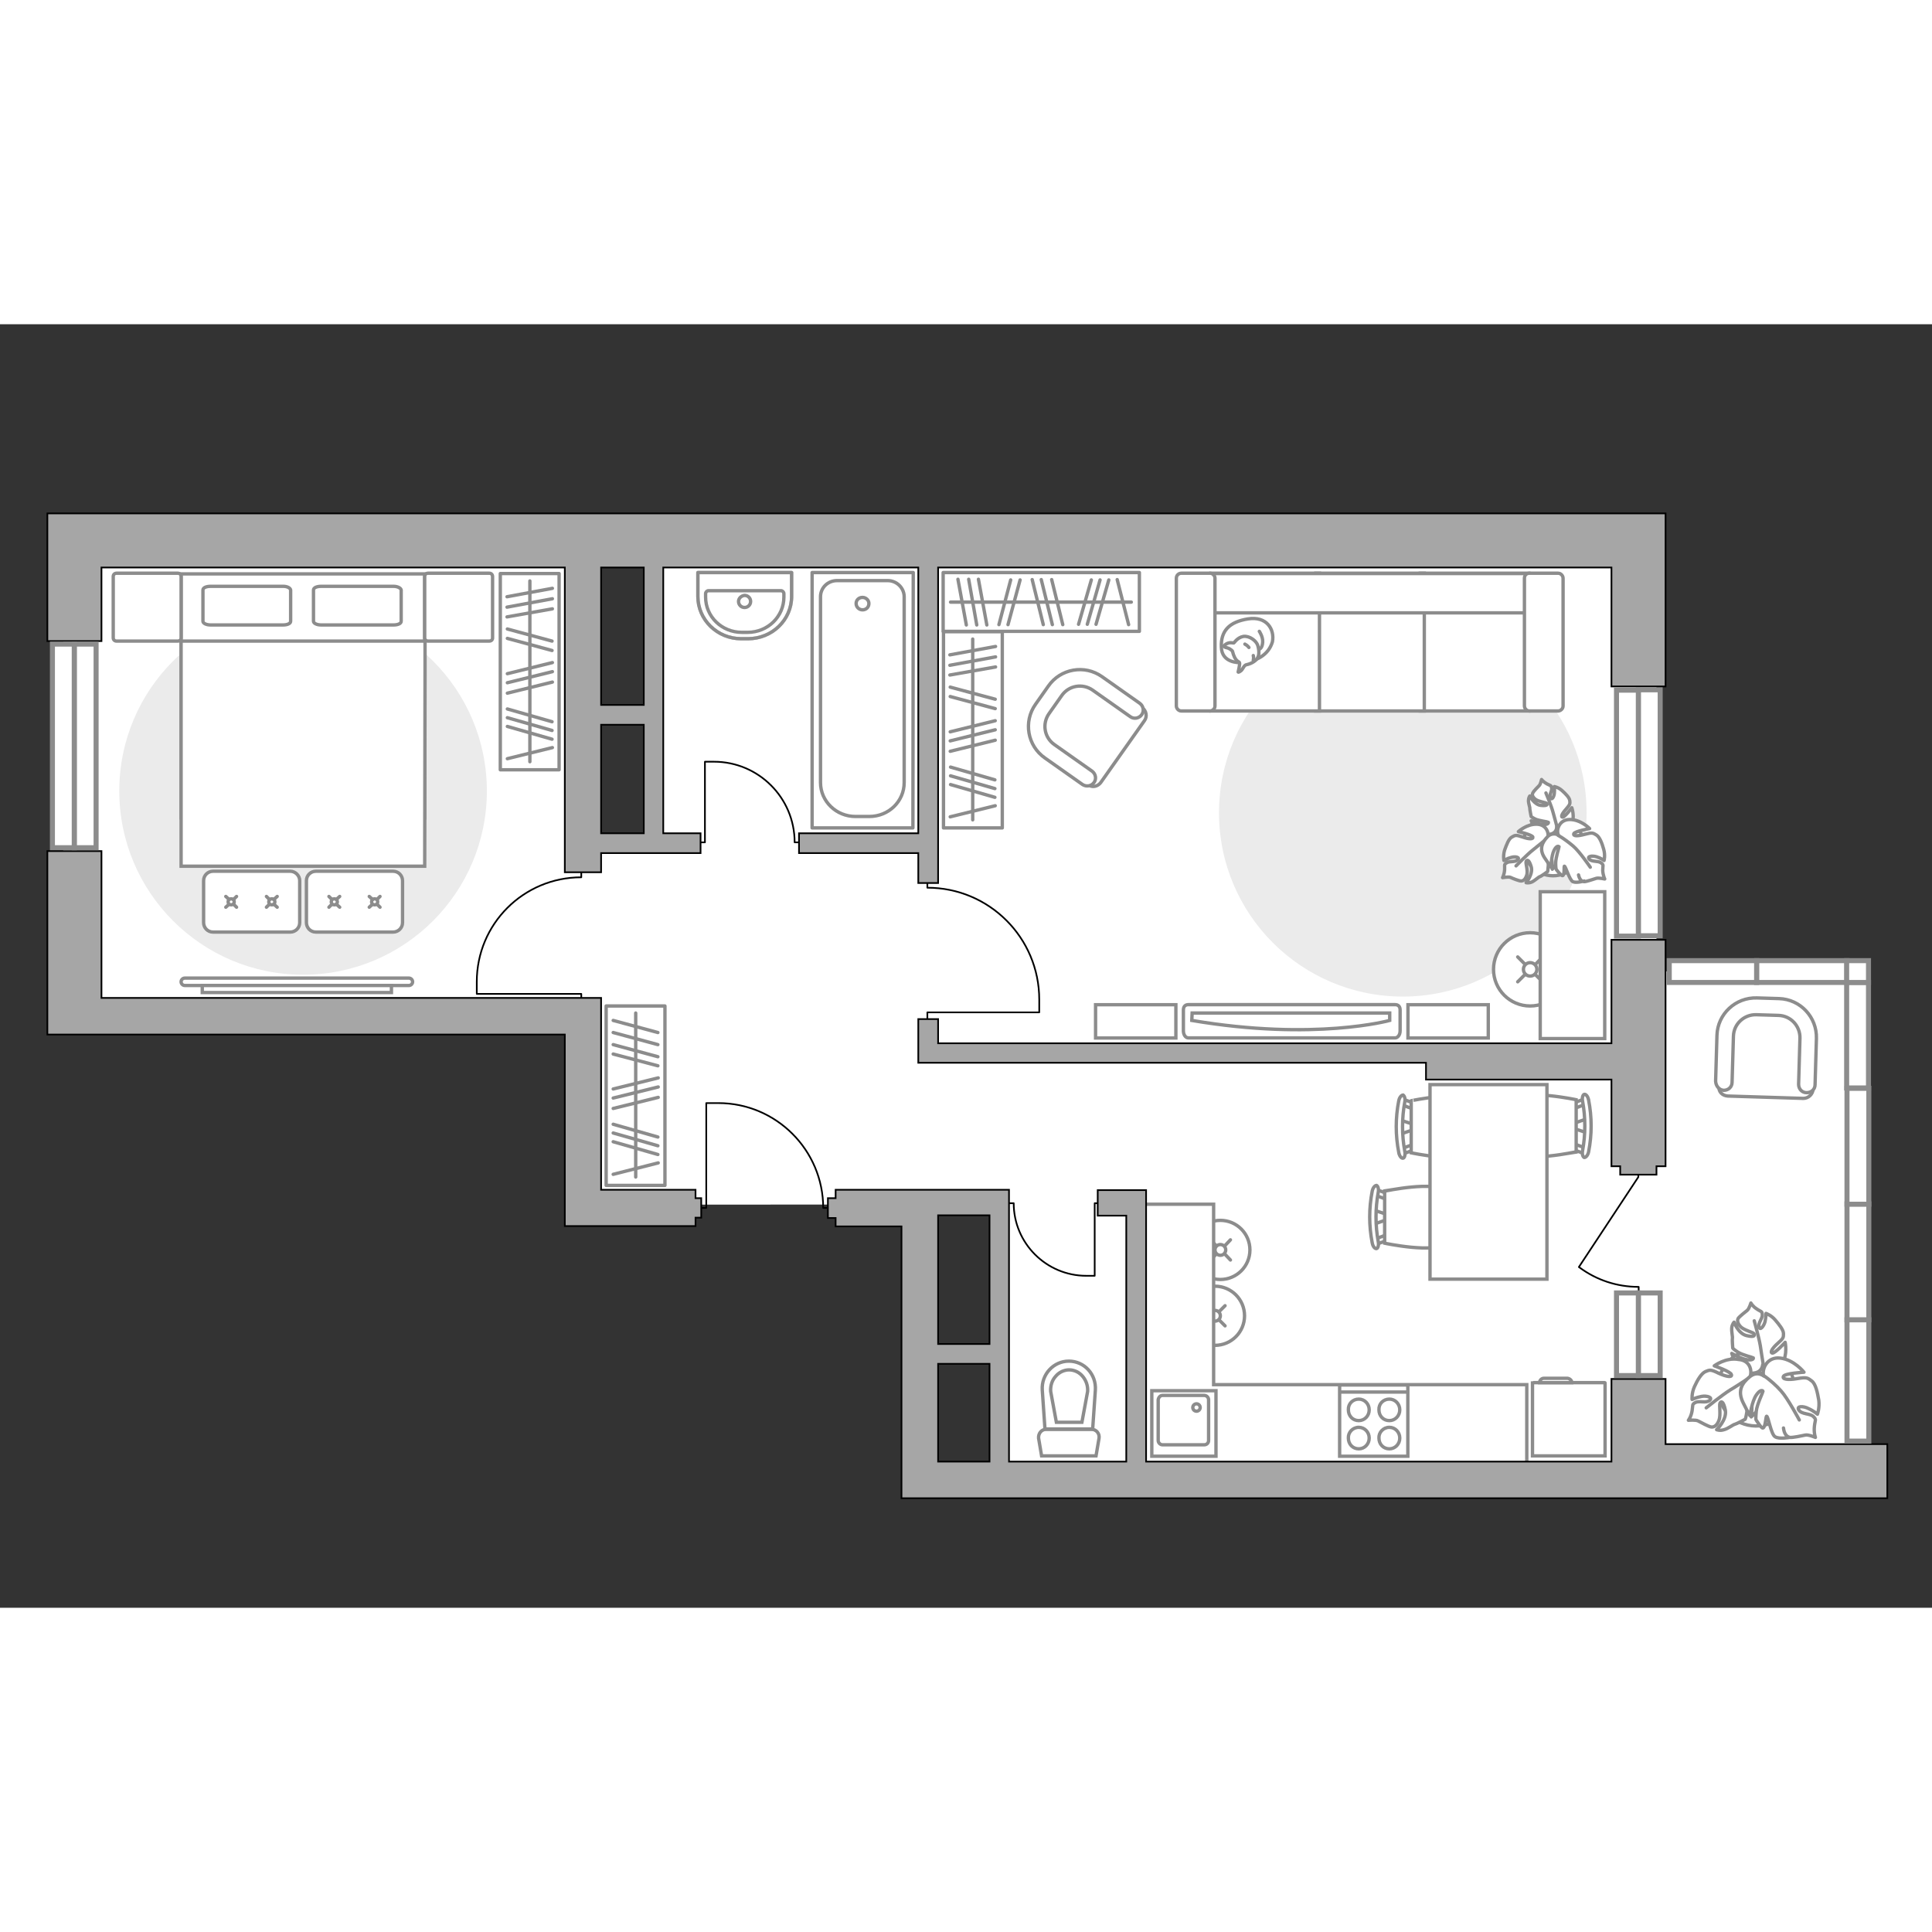 <?xml version="1.0" encoding="utf-8"?>
<!-- Generator: Adobe Illustrator 25.1.0, SVG Export Plug-In . SVG Version: 6.00 Build 0)  -->
<svg version="1.1" id="Слой_1" xmlns="http://www.w3.org/2000/svg" xmlns:xlink="http://www.w3.org/1999/xlink" x="0px" y="0px"
	 viewBox="0 0 575 382" style="enable-background:new 0 0 575 382;" xml:space="preserve" width="200" height="200">
<rect x="0" y="0" width="575" height="382" fill="#333333" stroke="none"/>
<style type="text/css">
	.st0{fill:#FFFFFF;}
	.st1{fill:#FFFFFF;stroke:#8C8C8C;stroke-linecap:round;stroke-miterlimit:10;}
	.st2{fill:none;stroke:#8C8C8C;stroke-linecap:round;stroke-miterlimit:10;}
	.st3{fill:#FFFFFF;stroke:#8C8C8C;stroke-miterlimit:10;}
	.st4{fill:none;stroke:#8C8C8C;stroke-linecap:round;stroke-linejoin:round;stroke-miterlimit:10;}
	.st5{fill:#FFFFFF;stroke:#8C8C8C;stroke-linecap:round;stroke-linejoin:round;stroke-miterlimit:10;}
	.st6{fill:#EBEBEB;}
	.st7{fill:none;stroke:#000000;stroke-width:0.5;stroke-linecap:round;stroke-linejoin:round;stroke-miterlimit:10;}
	
		.st8{opacity:0.5;fill:none;stroke:#8C8C8C;stroke-linecap:round;stroke-linejoin:round;stroke-miterlimit:10;enable-background:new    ;}
	.st9{fill:#A6A6A6;stroke:#000000;stroke-width:0.5;stroke-miterlimit:10;}
	.st10{fill:#FFFFFF;stroke:#8C8C8C;stroke-width:1.5;stroke-linecap:round;stroke-miterlimit:10;}
</style>
<g id="bg_1_">
	<g>
		<rect x="298.5" y="62.1" class="st0" width="194.5" height="279.1"/>
		<rect x="472.9" y="192.6" class="st0" width="80.1" height="147.1"/>
		<rect x="195.5" y="66.2" class="st0" width="115.5" height="195.8"/>
		<rect x="18.8" y="64.3" class="st0" width="154.6" height="141.6"/>
		<rect x="170.1" y="153.4" class="st0" width="59.2" height="108.5"/>
	</g>
</g>
<g id="furniture_1_">
	<g>
		<circle class="st1" cx="361.6" cy="295.1" r="8.8"/>
		<line class="st2" x1="358.6" y1="298.1" x2="360.4" y2="296.3"/>
		<circle class="st1" cx="361.6" cy="295.1" r="1.6"/>
		<line class="st2" x1="362.8" y1="293.9" x2="364.6" y2="292.1"/>
		<line class="st2" x1="358.6" y1="292.1" x2="360.4" y2="293.9"/>
		<line class="st2" x1="362.8" y1="296.3" x2="364.6" y2="298.1"/>
	</g>
	<g>
		<circle class="st1" cx="363.2" cy="275.5" r="8.8"/>
		<line class="st2" x1="360.3" y1="278.5" x2="362" y2="276.7"/>
		<circle class="st1" cx="363.2" cy="275.5" r="1.6"/>
		<line class="st2" x1="364.5" y1="274.3" x2="366.2" y2="272.5"/>
		<line class="st2" x1="360.3" y1="272.5" x2="362" y2="274.3"/>
		<line class="st2" x1="364.5" y1="276.7" x2="366.2" y2="278.5"/>
	</g>
	<g id="Group_6_1_">
		<g id="Group_7_1_">
			<path id="Vector_15_1_" class="st3" d="M472.2,240.6l-4.3-1.4V238l4.3-1.5V240.6z"/>
		</g>
		<g id="Group_8_1_">
			<path id="Vector_16_1_" class="st3" d="M468,232.5c0-0.4,0.2-0.7,0.5-0.8l3.5-1.3c0.3-0.1,0.7,0.1,0.7,0.6c0.1,0.5-0.1,1-0.4,1
				l-3.5,1.3c-0.3,0.1-0.7-0.1-0.7-0.6C468,232.6,468,232.5,468,232.5z"/>
		</g>
		<g id="Group_9_1_">
			<path id="Vector_17_1_" class="st3" d="M468,244.8c0-0.1,0-0.1,0-0.2c0.1-0.5,0.4-0.7,0.7-0.6l3.5,1.3c0.3,0.1,0.5,0.6,0.4,1.1
				s-0.4,0.7-0.7,0.6l-3.5-1.3C468.2,245.5,468,245.2,468,244.8z"/>
		</g>
		<path id="Vector_18_1_" class="st3" d="M450.9,246.3c-2.7-2.7-2.7-12.8,0-15.5c3.2-3.2,18.2,0,18.2,0v15.5
			C469,246.3,454.1,249.6,450.9,246.3z"/>
		<path id="Vector_19_1_" class="st3" d="M471,246c0.9-4.9,0.9-9.9,0-14.8c-0.2-1,0.1-1.9,0.5-2c0.5-0.1,1.1,0.6,1.3,1.7
			c1,5.1,1,10.3,0,15.4c-0.2,1-0.8,1.7-1.3,1.7C471.1,247.8,470.8,247,471,246z"/>
	</g>
	<g id="Group_6_3_">
		<g id="Group_7_3_">
			<path id="Vector_15_3_" class="st3" d="M416.9,236.9l4.3,1.4v1.2l-4.3,1.5V236.9z"/>
		</g>
		<g id="Group_8_3_">
			<path id="Vector_16_3_" class="st3" d="M421.1,245c0,0.4-0.2,0.7-0.5,0.8l-3.5,1.3c-0.3,0.1-0.7-0.1-0.7-0.6
				c-0.1-0.5,0.1-1,0.4-1l3.5-1.3c0.3-0.1,0.7,0.1,0.7,0.6C421.1,244.9,421.1,245,421.1,245z"/>
		</g>
		<g id="Group_9_3_">
			<path id="Vector_17_3_" class="st3" d="M421.1,232.7c0,0.1,0,0.1,0,0.2c-0.1,0.5-0.4,0.7-0.7,0.6l-3.5-1.3
				c-0.3-0.1-0.5-0.6-0.4-1.1s0.4-0.7,0.7-0.6l3.5,1.3C420.9,232,421.1,232.3,421.1,232.7z"/>
		</g>
		<path id="Vector_18_3_" class="st3" d="M438.2,231.1c2.7,2.7,2.7,12.8,0,15.5c-3.2,3.2-18.2,0-18.2,0v-15.5
			C420,231.1,435,227.9,438.2,231.1z"/>
		<path id="Vector_19_3_" class="st3" d="M418.1,231.4c-0.9,4.9-0.9,9.9,0,14.8c0.2,1-0.1,1.9-0.5,2c-0.5,0.1-1.1-0.6-1.3-1.7
			c-1-5.1-1-10.3,0-15.4c0.2-1,0.8-1.7,1.3-1.7C418,229.7,418.3,230.5,418.1,231.4z"/>
	</g>
	<g id="Group_6_4_">
		<g id="Group_7_4_">
			<path id="Vector_15_4_" class="st3" d="M409,263.7l4.3,1.4v1.2l-4.3,1.5V263.7z"/>
		</g>
		<g id="Group_8_4_">
			<path id="Vector_16_4_" class="st3" d="M413.2,271.9c0,0.4-0.2,0.7-0.5,0.8l-3.5,1.3c-0.3,0.1-0.7-0.1-0.7-0.6
				c-0.1-0.5,0.1-1,0.4-1l3.5-1.3c0.3-0.1,0.7,0.1,0.7,0.6C413.2,271.7,413.2,271.8,413.2,271.9z"/>
		</g>
		<g id="Group_9_4_">
			<path id="Vector_17_4_" class="st3" d="M413.2,259.6c0,0.1,0,0.1,0,0.2c-0.1,0.5-0.4,0.7-0.7,0.6l-3.5-1.3
				c-0.3-0.1-0.5-0.6-0.4-1.1s0.4-0.7,0.7-0.6l3.5,1.3C413,258.9,413.2,259.2,413.2,259.6z"/>
		</g>
		<path id="Vector_18_4_" class="st3" d="M430.3,258c2.7,2.7,2.7,12.8,0,15.5c-3.2,3.2-18.2,0-18.2,0V258
			C412.2,258,427.1,254.8,430.3,258z"/>
		<path id="Vector_19_4_" class="st3" d="M410.2,258.3c-0.9,4.9-0.9,9.9,0,14.8c0.2,1-0.1,1.9-0.5,2c-0.5,0.1-1.1-0.6-1.3-1.7
			c-1-5.1-1-10.3,0-15.4c0.2-1,0.8-1.7,1.3-1.7C410.1,256.5,410.4,257.4,410.2,258.3z"/>
	</g>
	<path id="Vector_35_1_" class="st3" d="M460.4,226.4v57.8h-34.8v-46.8v-11.1h34.8V226.4z"/>
	<g>
		<path id="Vector_52_3_" class="st3" d="M327.6,136.4l13-18.4c0.9-1.2,0.6-3-0.7-3.9l-12.7-9c-4.6-3.3-11.1-2.1-14.3,2.5l-4.3,6.1
			c-3.3,4.6-2.1,11.1,2.5,14.3l12.7,9C325,138,326.7,137.6,327.6,136.4z"/>
		<path id="Vector_53_3_" class="st3" d="M325.6,136.4c0.8-1.1,0.5-2.6-0.6-3.4l-11.2-7.9c-3-2.1-3.7-6.2-1.6-9.2l3.8-5.4
			c2.1-3,6.2-3.7,9.2-1.6l11.2,7.9c1.1,0.8,2.6,0.5,3.4-0.6s0.5-2.6-0.6-3.4l-11.2-7.9c-5.2-3.7-12.4-2.4-16,2.8l-3.8,5.4
			c-3.7,5.2-2.4,12.4,2.8,16l11.2,7.9C323.3,137.7,324.8,137.5,325.6,136.4z"/>
	</g>
	<g>
		<rect x="280.7" y="73.9" class="st4" width="58.4" height="17.5"/>
		<line class="st4" x1="285.1" y1="75.9" x2="287.6" y2="89.5"/>
		<line class="st4" x1="288.3" y1="75.9" x2="290.7" y2="89.5"/>
		<line class="st4" x1="324.8" y1="76.1" x2="321" y2="89.3"/>
		<line class="st4" x1="327.4" y1="76.1" x2="323.6" y2="89.3"/>
		<line class="st4" x1="330" y1="76.1" x2="326.2" y2="89.3"/>
		<line class="st4" x1="291.2" y1="75.9" x2="293.7" y2="89.5"/>
		<line class="st4" x1="300.8" y1="76.1" x2="297.3" y2="89.4"/>
		<line class="st4" x1="303.6" y1="76.1" x2="300" y2="89.4"/>
		<line class="st4" x1="307.2" y1="76" x2="310.5" y2="89.4"/>
		<line class="st4" x1="313" y1="76" x2="316.3" y2="89.4"/>
		<line class="st4" x1="332.5" y1="76" x2="335.9" y2="89.4"/>
		<line class="st4" x1="309.9" y1="76" x2="313.2" y2="89.4"/>
		<line class="st4" x1="282.9" y1="82.7" x2="336.7" y2="82.7"/>
	</g>
	<g>
		<rect x="148.9" y="74.2" class="st4" width="17.5" height="58.4"/>
		<line class="st4" x1="164.4" y1="78.6" x2="150.9" y2="81.1"/>
		<line class="st4" x1="164.4" y1="81.7" x2="150.9" y2="84.2"/>
		<line class="st4" x1="164.3" y1="118.3" x2="151" y2="114.5"/>
		<line class="st4" x1="164.3" y1="120.9" x2="151" y2="117.1"/>
		<line class="st4" x1="164.3" y1="123.5" x2="151" y2="119.7"/>
		<line class="st4" x1="164.4" y1="84.7" x2="150.9" y2="87.1"/>
		<line class="st4" x1="164.3" y1="94.3" x2="151" y2="90.7"/>
		<line class="st4" x1="164.3" y1="97.1" x2="151" y2="93.5"/>
		<line class="st4" x1="164.4" y1="100.7" x2="151" y2="104"/>
		<line class="st4" x1="164.4" y1="106.5" x2="151" y2="109.8"/>
		<line class="st4" x1="164.4" y1="126" x2="151" y2="129.3"/>
		<line class="st4" x1="164.4" y1="103.4" x2="151" y2="106.7"/>
		<line class="st4" x1="157.7" y1="76.4" x2="157.7" y2="130.2"/>
	</g>
	<g>
		<rect x="180.4" y="202.9" class="st4" width="17.5" height="53.4"/>
		<line class="st4" x1="195.8" y1="241.9" x2="182.5" y2="238.1"/>
		<line class="st4" x1="195.8" y1="244.5" x2="182.5" y2="240.7"/>
		<line class="st4" x1="195.8" y1="247.1" x2="182.5" y2="243.3"/>
		<line class="st4" x1="195.8" y1="218" x2="182.5" y2="214.4"/>
		<line class="st4" x1="195.8" y1="210.8" x2="182.5" y2="207.2"/>
		<line class="st4" x1="195.8" y1="214.4" x2="182.5" y2="210.8"/>
		<line class="st4" x1="195.8" y1="220.7" x2="182.5" y2="217.2"/>
		<line class="st4" x1="195.9" y1="224.3" x2="182.5" y2="227.6"/>
		<line class="st4" x1="195.9" y1="230.1" x2="182.5" y2="233.4"/>
		<line class="st4" x1="195.9" y1="249.6" x2="182.5" y2="253"/>
		<line class="st4" x1="195.9" y1="227" x2="182.5" y2="230.3"/>
		<line class="st4" x1="189.2" y1="205" x2="189.2" y2="253.8"/>
	</g>
	<g>
		<rect x="280.8" y="91.5" class="st4" width="17.5" height="58.4"/>
		<line class="st4" x1="296.3" y1="95.9" x2="282.7" y2="98.4"/>
		<line class="st4" x1="296.3" y1="99" x2="282.7" y2="101.5"/>
		<line class="st4" x1="296.1" y1="135.6" x2="282.9" y2="131.8"/>
		<line class="st4" x1="296.1" y1="138.2" x2="282.9" y2="134.4"/>
		<line class="st4" x1="296.1" y1="140.8" x2="282.9" y2="137"/>
		<line class="st4" x1="296.3" y1="102" x2="282.7" y2="104.4"/>
		<line class="st4" x1="296.2" y1="111.6" x2="282.8" y2="108"/>
		<line class="st4" x1="296.2" y1="114.4" x2="282.8" y2="110.8"/>
		<line class="st4" x1="296.2" y1="118" x2="282.8" y2="121.3"/>
		<line class="st4" x1="296.2" y1="123.8" x2="282.8" y2="127.1"/>
		<line class="st4" x1="296.2" y1="143.3" x2="282.8" y2="146.6"/>
		<line class="st4" x1="296.2" y1="120.7" x2="282.8" y2="124"/>
		<line class="st4" x1="289.5" y1="93.7" x2="289.5" y2="147.5"/>
	</g>
	<g>
		<path id="Vector_60_4_" class="st3" d="M522.8,305.2c-6.3-0.1-11.4,4.9-11.5,11.2c-0.1,6.3,4.9,11.4,11.2,11.5s11.4-4.9,11.5-11.2
			C534,310.4,529,305.3,522.8,305.2z"/>
		<path class="st5" d="M524.6,309.7c0,0-0.1,2-2.3,2.4s-4.4,0.2-5.6-2.7c-1.3-2.9-1.3-3.1-1.3-3.1s2.9,1.7,4.7,1.9
			c1.8,0.2,1.8-0.5,1.7-0.6s-3.2-0.8-4.6-1.7c-1.4-0.9-1.5-1.2-1.5-1.2s-0.2-2.5-0.1-2.9c0.1-0.4-0.3-2-0.2-3.1s0.7-1.7,0.7-1.7
			s1.2,3.4,3.7,4s2.5-0.1,2.2-0.6c-0.3-0.4-2.9-1-3.9-2s-1.1-1.9-0.8-2.5c0.4-0.6,2.2-2,2.7-2.4c0.6-0.5,1.1-2.2,1.1-2.2
			s0.5,1,1.8,1.8c1.3,0.9,1.5,0.5,1.6,1.7c0.1,1.1-1.3,2.4-1,3.6s1.4-0.1,1.8-1.5c0.3-1.3,0.3-2.5,0.3-2.5s1.5,0.5,2.7,1.9
			s2.5,3,2.5,4.1c0,1.2,0,1.4-1.7,2.9s-2.4,2.8-1.6,2.9s3.8-3.2,3.8-3.2s0.8,3.6-0.9,6.4C528.6,312,525.5,311,524.6,309.7z"/>
		<path class="st4" d="M522.1,296.6c0,0,1.4,5,1.8,7.4c0.2,1.5,0.7,4.5,0.9,5.7c0.3,1.8,0,3.6-0.7,5.2"/>
		<path class="st5" d="M520.6,313.8c0,0,2.2-0.9,3.6,1.3c1.4,2.2,2.2,4.6-0.3,7.3c-2.5,2.7-2.7,2.8-2.7,2.8s0.5-3.9-0.1-5.8
			c-0.6-2-1.4-1.7-1.5-1.5s0.6,3.9,0.3,5.8s-0.5,2.2-0.5,2.2s-2.6,1.4-3.1,1.5s-2,1.3-3.2,1.6c-1.2,0.4-2.2,0-2.2,0s3.1-2.9,2.6-5.8
			c-0.6-2.9-1.3-2.7-1.6-2.1c-0.3,0.6,0.3,3.5-0.3,5.1s-1.5,2.1-2.3,2s-3.1-1.4-3.9-1.8c-0.7-0.4-2.9-0.2-2.9-0.2s0.8-1,1.1-2.8
			c0.3-1.8-0.1-1.9,1-2.5c1.2-0.6,3.1,0.3,4.2-0.6s-0.8-1.5-2.4-1.2s-2.8,0.9-2.8,0.9s-0.2-1.8,0.7-3.8c0.9-2,2.1-4,3.3-4.5
			c1.2-0.5,1.5-0.7,3.9,0.5c2.4,1.1,4.1,1.3,3.8,0.4c-0.2-0.9-5.1-2.6-5.1-2.6s3.5-2.6,7.2-1.9C521.3,308.4,521.6,312.2,520.6,313.8
			z"/>
		<path class="st4" d="M507.8,322.5c0,0,4.7-3.8,7.1-5.3c1.6-0.9,4.5-2.9,5.7-3.6c1.8-1.1,3.8-1.6,5.9-1.7"/>
		<g>
			<path class="st5" d="M530.8,328.5c0.2,1.8,1,2.6,1.9,2.8c0.9,0.1,3.7-0.5,4.6-0.7c0.9-0.2,3,0.7,3,0.7s-0.5-1.3-0.3-3.3
				s0.7-1.9-0.3-2.9s-3.4-0.6-4.3-1.9c-0.9-1.3,1.3-1.3,2.8-0.5c1.6,0.7,2.7,1.7,2.7,1.7s0.7-1.9,0.4-4.2c-0.4-2.3-0.9-4.8-2.1-5.7
				s-1.4-1.2-4.3-0.7c-2.8,0.5-4.6,0.2-4.1-0.7c0.5-0.9,6.1-1.2,6.1-1.2s-2.9-3.7-7-4.2s-5.6,3.4-5,5.3c0,0-2-1.6-4.2,0.3
				c-2.2,1.8-3.7,4.1-1.9,7.7s2,3.8,2,3.8s0.6-4.2,1.9-6.1c1.3-1.9,2-1.3,2-1.1c0,0.2-1.8,3.9-2,5.9c-0.2,2.1-0.1,2.5-0.1,2.5
				s1.6,2.7,2.1,2.5c0.8-0.3,0.8-3.6,1.1-3.5c0.5,0.2,1.3,5.4,2.5,6.1c1.2,0.8,4.3,0.2,4.3,0.2"/>
			<path class="st4" d="M535.5,326.1c0,0-3.4-6.4-5.4-8.6c-1.3-1.5-3.4-3.4-5.2-4.6"/>
		</g>
	</g>
	<path id="Vector_51_1_" class="st6" d="M417.5,200.1c30.2,0,54.7-24.5,54.7-54.7s-24.5-54.7-54.7-54.7s-54.7,24.5-54.7,54.7
		S387.3,200.1,417.5,200.1z"/>
	<path id="Vector_51_3_" class="st6" d="M90.2,193.6c30.2,0,54.7-24.5,54.7-54.7s-24.5-54.7-54.7-54.7s-54.7,24.5-54.7,54.7
		C35.5,169.1,60,193.6,90.2,193.6z"/>
	<g>
		<path id="Vector_54_1_" class="st3" d="M455,74.1h-32.3v41H455V74.1z"/>
		<path id="Vector_55_1_" class="st3" d="M423.9,74.1h-32.3v41h32.3V74.1z"/>
		<path id="Vector_56_1_" class="st3" d="M392.7,74.1h-32.3v41h32.3V74.1z"/>
		<path id="Vector_57_1_" class="st3" d="M456.7,85.9l3.1-11.7H355.9v11.7H456.7z"/>
		<path id="Vector_58_1_" class="st3" d="M453.7,75.6v38c0,0.7,0.6,1.5,1.5,1.5h8.5c0.7,0,1.5-0.6,1.5-1.5v-38
			c0-0.7-0.6-1.5-1.5-1.5h-8.5C454.3,74.1,453.7,74.7,453.7,75.6z"/>
		<path id="Vector_59_1_" class="st3" d="M350.1,75.6v38c0,0.7,0.6,1.5,1.5,1.5h8.5c0.7,0,1.5-0.6,1.5-1.5v-38
			c0-0.7-0.6-1.5-1.5-1.5h-8.5C350.8,74.1,350.1,74.7,350.1,75.6z"/>
		<g>
			<path class="st5" d="M368.9,100.7c0,0-5.3,0.2-5.4-4.6c-0.2-4.8,2.3-7.5,7.9-8.4c5.6-0.9,8,3.1,7.3,6.8
				C377.6,98.3,374,100.6,368.9,100.7z"/>
			<path class="st5" d="M366.8,97.3c0,0-0.5-0.7-1.6-1c-1.1-0.2-0.9-0.6-0.9-0.6s0.9-1.1,2.3-0.9c0.7,0.1,0.7,0,0.7,0s1-1.6,2.8-1.9
				c1.9-0.2,3.8,1.4,4.2,2.6c0.4,1.2,0.6,3-0.1,3.9c-0.6,1-2.1,1.7-3.1,1.9c-1,0.1-1.1,1.5-2,2c-0.6,0.4-0.6,0.2-0.6,0.2
				s0.6-2.5,0.4-2.8C368.7,100.3,367.6,100.5,366.8,97.3z"/>
			<path class="st5" d="M371.7,96.2c0,0-0.4-0.6-1.2-1"/>
			<path class="st5" d="M373,98.6c0,0,0.2,0.7,0,1.4"/>
			<path class="st4" d="M374.8,96.7c0,0,0.9-0.2,1-2.1c0.1-1.6-1-3.2-1-3.2"/>
		</g>
	</g>
	<polyline class="st3" points="454.4,341.3 454.4,315.6 361.2,315.6 361.2,261.9 339,261.9 339,342.1 	"/>
	<path class="st7" d="M207.7,154.2h2.1v-24h2.7c13.2,0,24,10.7,24,24l0,0h2.5"/>
	<path class="st7" d="M327.7,261.6h-1.9v21.6h-2.5c-11.9,0-21.6-9.7-21.6-21.6l0,0h-2.3"/>
	<path class="st7" d="M276,207.7v-2.9h33.3V201c0-18.4-14.9-33.3-33.3-33.3l0,0v-3.5"/>
	<path class="st7" d="M173,202v-2.7h-31.1v-3.6c0-17.2,13.9-31.1,31.1-31.1l0,0v-3.3"/>
	<g>
		<path id="Vector_8_5_" class="st3" d="M456.4,315h21.2c0.1,0,0.1,0.1,0.1,0.1v21.7h-21.6v-21.7C456.3,315.1,456.3,315,456.4,315z"
			/>
		<path id="Vector_9_4_" class="st3" d="M467.8,315h-9.6c0-0.7,0.6-1.3,1.3-1.3h7C467.2,313.8,467.8,314.3,467.8,315z"/>
	</g>
	<g>
		<circle class="st1" cx="455.4" cy="192" r="10.9"/>
		<line class="st2" x1="451.7" y1="188.3" x2="453.9" y2="190.5"/>
		<circle class="st1" cx="455.4" cy="192" r="2"/>
		<line class="st2" x1="456.9" y1="193.5" x2="459.1" y2="195.7"/>
		<line class="st2" x1="459.1" y1="188.3" x2="457" y2="190.5"/>
		<line class="st2" x1="453.9" y1="193.5" x2="451.7" y2="195.7"/>
	</g>
	<path id="Vector_36_2_" class="st3" d="M458.4,212.6v-43.7h19.2v35.3v8.4H458.4z"/>
	<g>
		<path id="Vector_52_4_" class="st3" d="M514.2,229.7l22.5,0.7c1.5,0,2.8-1.2,2.9-2.7l0.5-15.5c0.2-5.7-4.3-10.4-9.9-10.6l-7.5-0.2
			c-5.7-0.2-10.4,4.3-10.6,9.9l-0.5,15.5C511.4,228.4,512.6,229.6,514.2,229.7z"/>
		<path id="Vector_53_4_" class="st3" d="M513,228c1.4,0,2.5-1,2.5-2.4l0.4-13.7c0.1-3.7,3.2-6.5,6.8-6.4l6.6,0.2
			c3.7,0.1,6.5,3.2,6.4,6.8l-0.4,13.7c0,1.4,1,2.5,2.4,2.5s2.5-1,2.5-2.4l0.4-13.7c0.2-6.4-4.8-11.7-11.1-11.9l-6.6-0.2
			c-6.4-0.2-11.7,4.8-11.9,11.1l-0.4,13.7C510.7,226.8,511.7,227.9,513,228z"/>
	</g>
	<g>
		<path id="Vector_98_4_" class="st3" d="M53.9,146.9h72.5V74.3H53.9V146.9z"/>
		<path id="Vector_99_4_" class="st3" d="M126.4,161.3H53.9v-67h64h8.6v9.1L126.4,161.3L126.4,161.3z"/>
		<path id="Vector_100_4_" class="st4" d="M84.3,78H62.7c-1.3,0-2.3,0.4-2.3,1.1v9.3c0,0.6,1,1.1,2.3,1.1h21.5
			c1.3,0,2.3-0.4,2.3-1.1v-9.3C86.4,78.5,85.5,78,84.3,78z"/>
		<path id="Vector_101_4_" class="st4" d="M117.1,78H95.6c-1.3,0-2.3,0.4-2.3,1.1v9.3c0,0.6,1,1.1,2.3,1.1h21.5
			c1.3,0,2.3-0.4,2.3-1.1v-9.3C119.3,78.5,118.3,78,117.1,78z"/>
	</g>
	<path id="Vector_5_3_" class="st5" d="M146.6,93.4V75.1c0-0.6-0.4-1-1-1h-18.2c-0.6,0-1,0.4-1,1v18.2c0,0.6,0.4,1,1,1h18.2
		C146.2,94.3,146.6,93.9,146.6,93.4z"/>
	<path id="Vector_5_4_" class="st5" d="M53.9,93.4V75.1c0-0.6-0.4-1-1-1H34.7c-0.6,0-1,0.4-1,1v18.2c0,0.6,0.4,1,1,1h18.2
		C53.5,94.3,53.9,93.9,53.9,93.4z"/>
	<g>
		<path class="st3" d="M55,196.8c-0.6,0-1.1-0.5-1.1-1.1s0.5-1.1,1.1-1.1h66.7c0.6,0,1.1,0.5,1.1,1.1s-0.5,1.1-1.1,1.1H55z"/>
		<rect x="60.2" y="196.8" class="st3" width="56.3" height="2.1"/>
	</g>
	<g>
		<path class="st3" d="M119.8,165.6v12.5c0,1.6-1.3,2.8-2.8,2.8H94c-1.6,0-2.8-1.3-2.8-2.8v-12.5c0-1.6,1.3-2.8,2.8-2.8h23
			C118.6,162.8,119.8,164.1,119.8,165.6z"/>
		<g>
			<g>
				<line class="st2" x1="97.9" y1="173.5" x2="98.8" y2="172.6"/>
				<circle class="st1" cx="99.5" cy="171.9" r="0.9"/>
				<line class="st2" x1="100.1" y1="171.2" x2="101.1" y2="170.3"/>
				<line class="st2" x1="101.1" y1="173.5" x2="100.1" y2="172.6"/>
				<line class="st2" x1="98.8" y1="171.2" x2="97.9" y2="170.3"/>
			</g>
			<g>
				<line class="st2" x1="109.9" y1="173.5" x2="110.9" y2="172.6"/>
				<circle class="st1" cx="111.5" cy="171.9" r="0.9"/>
				<line class="st2" x1="112.2" y1="171.2" x2="113.1" y2="170.3"/>
				<line class="st2" x1="113.1" y1="173.5" x2="112.2" y2="172.6"/>
				<line class="st2" x1="110.9" y1="171.2" x2="109.9" y2="170.3"/>
			</g>
		</g>
	</g>
	<g>
		<path class="st3" d="M89.2,165.6v12.5c0,1.6-1.3,2.8-2.8,2.8h-23c-1.6,0-2.8-1.3-2.8-2.8v-12.5c0-1.6,1.3-2.8,2.8-2.8h23
			C87.9,162.8,89.2,164.1,89.2,165.6z"/>
		<g>
			<g>
				<line class="st2" x1="67.2" y1="173.5" x2="68.2" y2="172.6"/>
				<circle class="st1" cx="68.8" cy="171.9" r="0.9"/>
				<line class="st2" x1="69.5" y1="171.2" x2="70.4" y2="170.3"/>
				<line class="st2" x1="70.4" y1="173.5" x2="69.5" y2="172.6"/>
				<line class="st2" x1="68.2" y1="171.2" x2="67.2" y2="170.3"/>
			</g>
			<g>
				<line class="st2" x1="79.3" y1="173.5" x2="80.2" y2="172.6"/>
				<circle class="st1" cx="80.9" cy="171.9" r="0.9"/>
				<line class="st2" x1="81.5" y1="171.2" x2="82.5" y2="170.3"/>
				<line class="st2" x1="82.5" y1="173.5" x2="81.5" y2="172.6"/>
				<line class="st2" x1="80.2" y1="171.2" x2="79.3" y2="170.3"/>
			</g>
		</g>
	</g>
	<g>
		<g>
			<path id="Vector_102_2_" class="st3" d="M415.2,212.4c0.8,0,1.5-0.9,1.5-2.1v-6.2c0-1.1-0.6-1.6-1.5-1.6h-61.5
				c-0.8,0-1.5,0.4-1.5,1.6v6.2c0,1.1,0.6,2.1,1.5,2.1H415.2z"/>
			<path id="Vector_103_2_" class="st3" d="M354.8,205h58.8v2.2c0,0-22.3,6.2-58.9,0L354.8,205z"/>
		</g>
		<g>
			
				<rect x="419.1" y="202.6" transform="matrix(-1 -1.224647e-16 1.224647e-16 -1 862.037 415.028)" class="st3" width="23.9" height="9.9"/>
			
				<rect x="326" y="202.6" transform="matrix(-1 -1.224647e-16 1.224647e-16 -1 675.963 415.028)" class="st3" width="23.9" height="9.9"/>
		</g>
	</g>
	<g>
		<path id="Vector_60_1_" class="st3" d="M461.4,146.2c-4.9,0.5-8.6,4.9-8.1,9.8c0.5,4.9,4.9,8.6,9.8,8.1s8.6-4.9,8.1-9.8
			C470.8,149.3,466.4,145.7,461.4,146.2z"/>
		<path class="st5" d="M463.3,149.6c0,0,0.1,1.6-1.6,2.1s-3.4,0.6-4.7-1.6c-1.3-2.2-1.3-2.3-1.3-2.3s2.4,1.1,3.8,1.1
			s1.4-0.6,1.3-0.7c-0.1-0.1-2.6-0.4-3.8-0.9c-1.2-0.6-1.3-0.8-1.3-0.8s-0.4-2-0.4-2.3c0.1-0.3-0.4-1.5-0.4-2.4s0.4-1.4,0.4-1.4
			s1.3,2.6,3.3,2.8s2-0.3,1.7-0.6s-2.4-0.5-3.3-1.2s-1.1-1.4-0.8-1.9c0.2-0.5,1.5-1.8,1.9-2.2s0.7-1.8,0.7-1.8s0.5,0.7,1.6,1.3
			s1.2,0.3,1.4,1.2s-0.8,2-0.4,2.9s1.1-0.2,1.2-1.3s0-2,0-2s1.2,0.2,2.3,1.2c1.1,1,2.2,2.1,2.3,3c0.1,0.9,0.1,1.1-1.1,2.5
			c-1.2,1.3-1.7,2.4-1,2.4c0.6,0,2.7-2.8,2.7-2.8s1,2.8-0.1,5.1C466.6,151,464.1,150.5,463.3,149.6z"/>
		<path class="st4" d="M460.1,139.5c0,0,1.6,3.8,2.1,5.7c0.3,1.2,1,3.5,1.2,4.4c0.4,1.4,0.3,2.8,0,4.2"/>
		<path class="st5" d="M460.5,153.2c0,0,1.7-0.9,3,0.7c1.3,1.6,2.2,3.4,0.4,5.8c-1.7,2.4-1.9,2.5-1.9,2.5s0.1-3.1-0.6-4.6
			s-1.3-1.2-1.3-1c0,0.1,0.8,3,0.7,4.5c-0.1,1.5-0.2,1.8-0.2,1.8s-1.9,1.4-2.3,1.5s-1.5,1.2-2.4,1.6c-0.9,0.4-1.7,0.2-1.7,0.2
			s2.2-2.6,1.5-4.8c-0.7-2.3-1.3-2-1.5-1.5s0.6,2.7,0.2,4s-1,1.8-1.7,1.8c-0.6,0-2.6-0.8-3.2-1.1c-0.6-0.2-2.3,0.1-2.3,0.1
			s0.5-0.9,0.6-2.3c0.1-1.5-0.3-1.5,0.6-2.1c0.8-0.6,2.5-0.1,3.3-0.9c0.8-0.8-0.8-1.1-2-0.7c-1.2,0.3-2.1,0.9-2.1,0.9
			s-0.3-1.4,0.2-3.1c0.6-1.6,1.2-3.4,2.2-3.9c0.9-0.5,1.1-0.7,3.1,0s3.3,0.7,3.1,0c-0.3-0.7-4.3-1.6-4.3-1.6s2.5-2.3,5.5-2.2
			C460.5,148.9,461.2,151.9,460.5,153.2z"/>
		<path class="st4" d="M451.2,161.2c0,0,3.3-3.4,5.1-4.8c1.1-0.9,3.3-2.7,4.2-3.4c1.3-1,2.8-1.6,4.5-1.9"/>
		<g>
			<path class="st5" d="M469.8,163.9c0.3,1.4,1,2,1.7,2s2.9-0.8,3.6-1s2.5,0.2,2.5,0.2s-0.5-1-0.6-2.5c0-1.6,0.4-1.6-0.5-2.3
				s-2.7-0.2-3.5-1.1c-0.8-0.9,0.9-1.1,2.2-0.7c1.3,0.4,2.2,1.1,2.2,1.1s0.4-1.5-0.1-3.3s-1.2-3.7-2.2-4.3s-1.2-0.8-3.4-0.2
				c-2.2,0.6-3.6,0.6-3.3-0.2c0.3-0.7,4.7-1.5,4.7-1.5s-2.6-2.7-5.9-2.7c-3.2,0-4.1,3.2-3.4,4.6c0,0-1.8-1-3.3,0.6s-2.5,3.6-0.8,6.2
				c1.8,2.6,1.9,2.8,1.9,2.8s0.1-3.4,0.9-5s1.4-1.2,1.5-1.1c0,0.2-1,3.2-1,4.9s0.2,1.9,0.2,1.9s1.5,2,1.9,1.8
				c0.6-0.3,0.3-2.9,0.5-2.8c0.4,0.1,1.5,4.1,2.5,4.6s3.4-0.2,3.4-0.2"/>
			<path class="st4" d="M473.3,161.6c0,0-3.2-4.7-5.1-6.3c-1.2-1-3-2.4-4.5-3.2"/>
		</g>
	</g>
</g>
<g id="plan">
	<path class="st7" d="M487.6,251.2v2.6l-17.7,26.8c0,0,0.2,0.1,0.3,0.2c4.9,3.6,10.9,5.7,17.5,5.7l0,0v3.1"/>
	<path class="st7" d="M207.4,263h2.8v-31.2h3.6c17.2,0,31.2,14,31.2,31.2l0,0h3.3"/>
	<g>
		<polyline class="st4" points="271.7,149.9 271.8,73.9 241.7,73.9 241.7,149.9 271.7,149.9 		"/>
		<path class="st4" d="M254.6,146.5h4.1c5.8,0,10.4-4.5,10.4-10.1V81.1c0-2.6-2.2-4.8-4.9-4.8h-15.1c-2.7,0-4.9,2.1-4.9,4.8v55.3
			C244.2,142,248.9,146.5,254.6,146.5z"/>
		<path class="st4" d="M254.8,83.1c0,1.1,0.9,1.9,1.9,1.9c1.1,0,1.9-0.8,1.9-1.9c0-1-0.9-1.8-1.9-1.8
			C255.6,81.3,254.8,82.1,254.8,83.1z"/>
	</g>
	<g>
		<path class="st8" d="M220.6,93.6h2c7.2,0,13-5.6,13-12.6v-7.1h-27.9V81C207.7,88,213.5,93.6,220.6,93.6z"/>
		<g>
			<path class="st4" d="M220.8,91.7h1.7c6,0,10.8-4.7,10.8-10.5v-1c0-0.5-0.4-0.9-0.9-0.9h-21.5c-0.5,0-0.9,0.4-0.9,0.9v1
				C210,87,214.8,91.7,220.8,91.7z"/>
			<path class="st4" d="M219.8,82.5c0,1,0.8,1.8,1.8,1.8s1.8-0.8,1.8-1.8s-0.8-1.8-1.8-1.8C220.6,80.8,219.8,81.6,219.8,82.5z"/>
			<path class="st4" d="M220.6,93.6h2c7.2,0,13-5.6,13-12.6v-7.1h-27.9V81C207.7,88,213.5,93.6,220.6,93.6z"/>
		</g>
	</g>
	<g>
		<path class="st9" d="M495.7,333.3L495.7,333.3L495.7,333.3l0-19.4h-16.1v24.6H341.1v-73.2V262v-4.3h-14.4v7.6h8.5v73.2h-34.9
			v-29.1v-5.9v-38.3v-7.6h-21.2h-3.6h-7.2h-19.6v2.5h-2.3v5.9h2.3v2.5h19.6v70.1v5.6v5.2h211.2h4.8h11.3h66.1v-16.1H495.7z
			 M294.5,338.5h-15.3v-29.1h15.3V338.5z M294.5,303.5h-15.3v-38.3h15.3V303.5z"/>
		<polygon class="st9" points="493,253.1 493,250.6 495.7,250.6 495.7,183.2 479.6,183.2 479.6,214 426.7,214 425,214 424.4,214 
			421.7,214 279.2,214 279.2,206.8 273.3,206.8 273.3,219.8 274.1,219.8 279.2,219.8 421.7,219.8 424.4,219.8 424.4,224.8 
			479.6,224.8 479.6,250.6 482.2,250.6 482.2,253.1 		"/>
		<polygon class="st9" points="207,257.6 178.9,257.6 178.9,211.4 178.9,202.1 178.9,200.5 30.2,200.5 30.2,156.8 14.1,156.8 
			14.1,211.4 16.8,211.4 30.2,211.4 168.1,211.4 168.1,268.4 174.1,268.4 178.9,268.4 207,268.4 207,265.9 208.7,265.9 208.7,260.1 
			207,260.1 		"/>
		<path class="st9" d="M237.8,151.5v5.9h35.5v8.9h5.9V72.4h200.4v35.4h16.1V56.3h-5.5h-10.6H30.2H14.1v16.1v21.9h16.1V72.4h137.9
			v90.7h10.8v-5.7h29.6v-5.9h-11.1V72.4h75.9v79.1H237.8z M191.6,151.5h-12.7v-32.3h12.7V151.5z M191.6,113.3h-12.7V72.4h12.7V113.3
			z"/>
	</g>
	<g>
		<path id="wc_1_" class="st3" d="M312.6,317.6"/>
		<g id="Group_26_1_">
			<path id="Vector_130_1_" class="st3" d="M311.3,328.9h13.6c1.4,0,2.4,1.3,2.2,2.6l-0.9,5.3H310l-0.9-5.3
				C309,330.1,310,328.9,311.3,328.9z"/>
			<path id="Vector_131_1_" class="st3" d="M318.1,308.6c4.6,0,8.2,3.9,7.9,8.6l-0.8,11.6H311l-0.8-11.6
				C309.9,312.5,313.6,308.6,318.1,308.6z"/>
			<path id="Vector_132_1_" class="st3" d="M322,326.8l1.7-9.2c0.1-1.6-0.4-3.2-1.5-4.5c-1-1.2-2.5-1.9-4-1.9s-3,0.7-4,1.9
				c-1.1,1.2-1.6,2.8-1.5,4.5l1.7,9.2H322z"/>
		</g>
	</g>
	<g>
		<path id="Vector_142_3_" class="st3" d="M419,336.9h-20.3v-21.2H419V336.9z"/>
		<g id="Group_28_3_">
			<g id="Group_29_3_">
				<path id="Vector_143_3_" class="st3" d="M404.4,328.3c1.7,0,3.1,1.4,3.1,3.2c0,1.8-1.4,3.2-3.1,3.2c-1.8,0-3.1-1.4-3.1-3.2
					C401.2,329.8,402.6,328.3,404.4,328.3z"/>
				<path id="Vector_144_3_" class="st3" d="M404.4,319.9c1.7,0,3.1,1.4,3.1,3.2c0,1.8-1.4,3.2-3.1,3.2c-1.8,0-3.1-1.4-3.1-3.2
					C401.2,321.3,402.6,319.9,404.4,319.9z"/>
			</g>
			<g id="Group_30_3_">
				<path id="Vector_145_3_" class="st3" d="M413.5,328.3c1.7,0,3.1,1.4,3.1,3.2c0,1.8-1.4,3.2-3.1,3.2c-1.8,0-3.1-1.4-3.1-3.2
					C410.3,329.8,411.7,328.3,413.5,328.3z"/>
				<path id="Vector_146_3_" class="st3" d="M413.5,319.9c1.7,0,3.1,1.4,3.1,3.2c0,1.8-1.4,3.2-3.1,3.2c-1.8,0-3.1-1.4-3.1-3.2
					C410.3,321.3,411.7,319.9,413.5,319.9z"/>
			</g>
		</g>
		<path id="Vector_147_3_" class="st3" d="M398.7,317.8h20"/>
	</g>
	<g>
		<g id="Group_27_3_">
			<path id="Vector_140_3_" class="st3" d="M361.9,336.9h-19.1v-19.5h19.1V336.9z"/>
		</g>
		<path id="Vector_141_3_" class="st3" d="M346,318.8h12.4c0.7,0,1.3,0.6,1.3,1.3v12.1c0,0.8-0.6,1.3-1.3,1.3H346
			c-0.7,0-1.3-0.6-1.3-1.3v-12.1C344.8,319.4,345.3,318.8,346,318.8z"/>
		<path id="Vector_139_3_" class="st3" d="M356.1,323.5c0.6,0,1.1-0.5,1.1-1.1s-0.5-1.1-1.1-1.1s-1.1,0.5-1.1,1.1
			S355.5,323.5,356.1,323.5z"/>
	</g>
</g>
<g id="windows_1_">
	<g>
		<rect x="487.6" y="108.8" class="st10" width="6.5" height="73.2"/>
		<rect x="481.1" y="108.9" class="st10" width="6.5" height="73.2"/>
	</g>
	<g>
		<rect x="487.6" y="288.3" class="st10" width="6.5" height="24.6"/>
		<rect x="481.1" y="288.3" class="st10" width="6.5" height="24.6"/>
	</g>
	<rect x="549.7" y="296.3" class="st10" width="6.5" height="36.1"/>
	<rect x="549.7" y="261.8" class="st10" width="6.5" height="34.5"/>
	<rect x="549.7" y="227.4" class="st10" width="6.5" height="34.5"/>
	<rect x="549.6" y="195.9" class="st10" width="6.5" height="31.4"/>
	<rect x="522.8" y="189.4" class="st10" width="26.9" height="6.5"/>
	<rect x="496.8" y="189.4" class="st10" width="26" height="6.5"/>
	<rect x="549.6" y="189.4" class="st10" width="6.5" height="6.5"/>
	<g>
		<rect x="22.1" y="95.2" class="st10" width="6.5" height="60.6"/>
		<rect x="15.6" y="95.2" class="st10" width="6.5" height="60.6"/>
	</g>
</g>
<g id="points">
	<path id="bedroom_x5F_1" class="st4" d="M386.1,152.1"/>
	<path id="bedroom_x5F_2" class="st4" d="M93.3,129.3"/>
	<path id="kitchen" class="st4" d="M395.8,288.3"/>
	<path id="balcony" class="st4" d="M522.7,259.7"/>
	<path id="wc" class="st4" d="M318.1,297.4"/>
	<path id="bathroom" class="st4" d="M221.6,113.3"/>
	<path id="hallway" class="st4" d="M227.8,192"/>
</g>
</svg>
